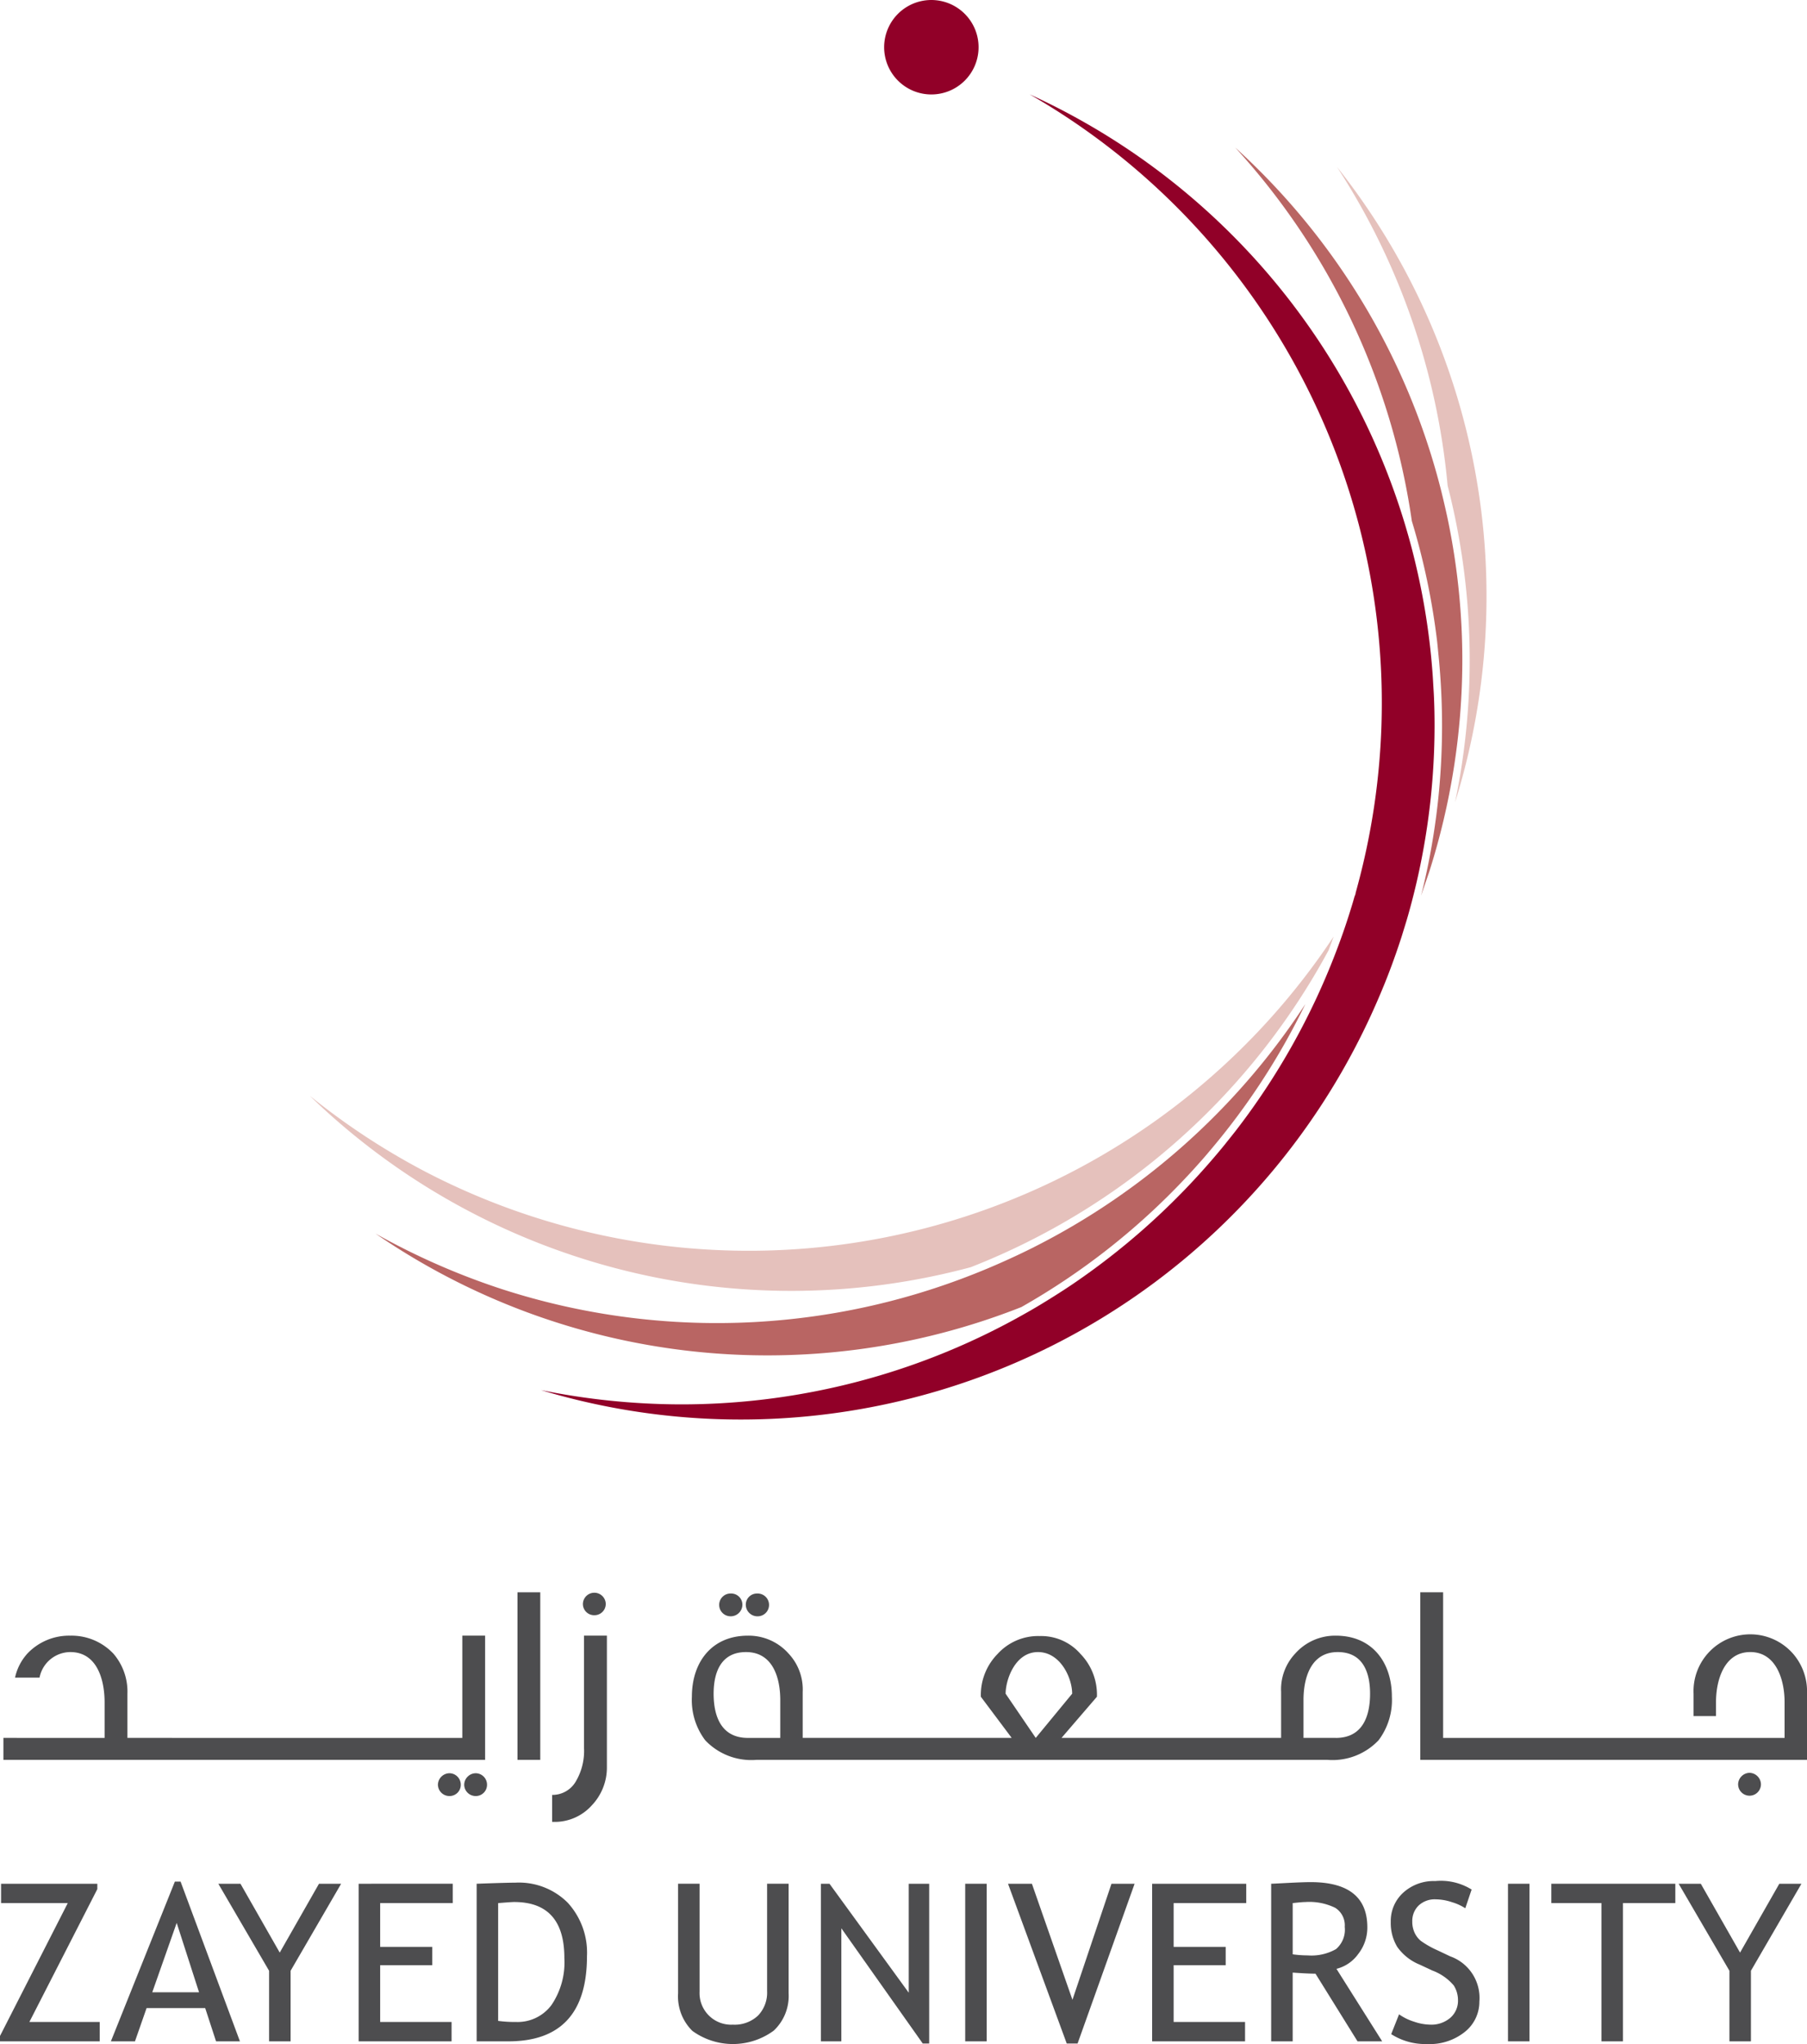 <svg id="Layer_1" data-name="Layer 1" xmlns="http://www.w3.org/2000/svg" viewBox="0 0 107.507 121.571"><defs><style>.cls-1{fill:#e5c1bc;}.cls-2{fill:#b96563;}.cls-3{fill:#b0a47d;}.cls-4{fill:#e19941;}.cls-5{fill:#910028;}.cls-6{fill:#4d4d4f;}</style></defs><title>Zayed Universite</title><path class="cls-1" d="M86.568,47.719a41.081,41.081,0,0,0-7.022-37.788,41.756,41.756,0,0,1,6.58,18.951,41.598,41.598,0,0,1,.442,18.837"/><path class="cls-1" d="M79.049,56.509c.101-.27.199-.538.298-.81a41.731,41.731,0,0,1-53.965,14.028,41.811,41.811,0,0,1-6.959-4.561,41.164,41.164,0,0,0,39.332,10.202,41.311,41.311,0,0,0,21.294-18.86"/><path class="cls-2" d="M61.516,74.174c-.638.322-1.291.628-1.946.918-.547.243-1.11.48-1.675.701a41.537,41.537,0,0,1-27.933.912,41.982,41.982,0,0,1-7.62-3.335,41.153,41.153,0,0,0,38.423,4.37,41.43,41.43,0,0,0,9.838-7.751c.221-.233.435-.466.644-.703.24-.265.475-.535.703-.808a41.232,41.232,0,0,0,5.709-8.755,41.723,41.723,0,0,1-16.143,14.45"/><path class="cls-2" d="M86.284,31.644c-.085-.455-.179-.914-.283-1.366-.101-.441-.204-.883-.317-1.319A41.141,41.141,0,0,0,73.491,8.778a41.701,41.701,0,0,1,10.505,22.208,41.612,41.612,0,0,1,1.496,7.085c.037.309.064.624.095.94.029.291.056.585.078.878.084,1.072.129,2.153.129,3.243a41.496,41.496,0,0,1-1.07,9.412c-.056.244-.116.486-.179.726l.471-1.373.009-.025A41.544,41.544,0,0,0,87,39.248a41.007,41.007,0,0,0-.716-7.604"/><path class="cls-3" d="M80.625,53.201a1.16,1.16,0,0,1-.039.123c.033-.077.068-.154.101-.23-.021.033-.041.07-.061.106"/><path class="cls-4" d="M79.882,54.866l-.004.006a.035.035,0,0,0,.01-.018l-.006.012"/><path class="cls-5" d="M85.32,41.628c-.01-.289-.028-.578-.046-.862-.016-.304-.035-.606-.059-.904a40.941,40.941,0,0,0-.911-5.967c-.106-.466-.218-.926-.34-1.387q-.193-.724-.41-1.436A41.148,41.148,0,0,0,61.258,5.611a41.737,41.737,0,0,1,19.62,46.654c-.081.311-.164.626-.251.936.016-.037.038-.073.056-.106-.033.076-.063.153-.097.23-.071.255-.146.509-.227.763-.095.31-.197.625-.301.935-.188.562-.392,1.121-.606,1.676a41.74,41.74,0,0,1-5.911,10.527c-.219.282-.444.559-.666.839-.202.25-.409.497-.618.741a42.273,42.273,0,0,1-8.572,7.658c-.48.321-.968.63-1.459.932q-.628.39-1.276.751a41.451,41.451,0,0,1-20.484,5.38,42.187,42.187,0,0,1-8.276-.848,41.248,41.248,0,0,0,48.769-21.035c.335-.666.649-1.34.95-2.029.311-.712.609-1.438.88-2.175.084-.223.164-.454.247-.683.125-.359.247-.72.363-1.081.11-.361.224-.718.331-1.084a41.408,41.408,0,0,0,1.619-11.459c0-.504-.009-1.007-.029-1.505"/><path class="cls-5" d="M58.004,1.729A2.809,2.809,0,1,1,54.328.217,2.811,2.811,0,0,1,58.004,1.729"/><path class="cls-6" d="M26.735,105.465a.696.696,0,0,0-.68.676.681.681,0,0,0,.68.68.667.667,0,0,0,.679-.68.681.681,0,0,0-.679-.676"/><path class="cls-6" d="M28.862,97.282H27.505v6.081H7.58v-2.616a3.451,3.451,0,0,0-.836-2.397,3.42,3.42,0,0,0-2.56-1.067,3.416,3.416,0,0,0-2.557,1.067,3.107,3.107,0,0,0-.732,1.427H2.352a1.879,1.879,0,0,1,1.832-1.518c1.608,0,2.039,1.673,2.039,2.987v2.117H.203v1.306H28.862Z"/><path class="cls-6" d="M28.297,105.465a.695.695,0,0,0-.679.676.68.68,0,0,0,.679.68.666.666,0,0,0,.678-.68.68.68,0,0,0-.678-.676"/><rect class="cls-6" x="30.787" y="94.705" width="1.356" height="9.964"/><path class="cls-6" d="M35.356,96.066a.67.67,0,0,0,.683-.683.68.68,0,0,0-1.359,0,.667.667,0,0,0,.677.683"/><path class="cls-6" d="M34.746,103.969a3.562,3.562,0,0,1-.52,2.037,1.605,1.605,0,0,1-1.378.748v1.605h.089a2.962,2.962,0,0,0,2.285-.997,3.255,3.255,0,0,0,.885-2.239v-7.841H34.746Z"/><path class="cls-6" d="M45.05,96.131a.678.678,0,1,0,0-1.355.664.664,0,0,0-.679.679.694.694,0,0,0,.679.677"/><path class="cls-6" d="M43.491,96.131a.694.694,0,0,0,.677-.677.666.666,0,0,0-.677-.679.678.678,0,1,0,0,1.355"/><path class="cls-6" d="M104.089,105.441a.696.696,0,0,0-.68.681.679.679,0,0,0,1.358,0,.695.695,0,0,0-.679-.681"/><path class="cls-6" d="M106.668,98.347a3.379,3.379,0,0,0-5.909,2.4v1.318h1.335v-.845c0-1.267.475-2.962,2.039-2.962,1.563,0,2.04,1.695,2.04,2.962v2.144H85.858v-8.66H84.499v9.964h23.008v-3.922a3.422,3.422,0,0,0-.839-2.4"/><path class="cls-6" d="M79.478,103.363H77.551v-2.248c0-1.312.43-2.856,2.038-2.856,1.495,0,1.923,1.205,1.923,2.476,0,1.312-.428,2.629-2.034,2.629m-19.649-2.629c0-.816.555-2.476,1.925-2.476,1.339,0,2.034,1.545,2.034,2.476l-2.167,2.629Zm-13.408,2.629H44.496c-1.605,0-2.039-1.317-2.039-2.629,0-1.27.434-2.476,1.927-2.476,1.606,0,2.038,1.545,2.038,2.856Zm33.057-6.081a3.172,3.172,0,0,0-2.422,1.067,3.101,3.101,0,0,0-.837,2.269v2.744H63.155l2.106-2.447a3.471,3.471,0,0,0-.976-2.545,3.1,3.1,0,0,0-2.423-1.065,3.262,3.262,0,0,0-2.511,1.065,3.471,3.471,0,0,0-.995,2.545l1.834,2.447H47.757v-2.744a3.116,3.116,0,0,0-.839-2.269,3.172,3.172,0,0,0-2.422-1.067c-2.149,0-3.333,1.572-3.333,3.634a3.956,3.956,0,0,0,.794,2.587,3.77,3.77,0,0,0,3.037,1.166H78.98a3.772,3.772,0,0,0,3.037-1.166,3.969,3.969,0,0,0,.793-2.587c0-2.062-1.185-3.634-3.332-3.634"/><path class="cls-6" d="M0,121.411v-.32l4.031-7.901H.064v-1.151H5.79v.319l-4.043,7.902H5.932v1.151Z"/><path class="cls-6" d="M12.854,121.411l-.646-1.978H8.721l-.691,1.978H6.597l3.807-9.502h.339l3.532,9.502Zm-2.342-7.045-1.453,4.127h2.783Z"/><path class="cls-6" d="M17.289,117.214v4.197H16.009v-4.197l-3.02-5.176h1.318l2.336,4.095,2.335-4.095h1.318Z"/><path class="cls-6" d="M22.618,113.189v2.604h3.097v1.088H22.618v3.379h4.248v1.151H21.339v-9.373H26.937v1.151Z"/><path class="cls-6" d="M30.245,121.411H28.358v-9.373q1.804-.065,2.31-.065a4.105,4.105,0,0,1,3.109,1.193,4.396,4.396,0,0,1,1.145,3.177Q34.922,121.411,30.245,121.411Zm-.608-8.222v7.006a7.323,7.323,0,0,0,1.062.064,2.509,2.509,0,0,0,2.111-1.008,4.528,4.528,0,0,0,.767-2.8q0-3.327-2.988-3.327Q30.411,113.125,29.637,113.189Z"/><path class="cls-6" d="M40.342,112.038h1.279v6.417a1.881,1.881,0,0,0,1.983,1.964,2.029,2.029,0,0,0,1.491-.537,1.959,1.959,0,0,0,.543-1.459v-6.385H46.919v6.519a2.827,2.827,0,0,1-.886,2.217,4.106,4.106,0,0,1-4.84.016,2.884,2.884,0,0,1-.851-2.239Z"/><path class="cls-6" d="M54.898,121.539l-4.843-6.853v6.725H48.839v-9.373h.512l4.715,6.481v-6.481h1.216v9.501Z"/><path class="cls-6" d="M57.425,121.411v-9.373h1.279v9.373Z"/><path class="cls-6" d="M64.111,121.539h-.646l-3.493-9.501h1.421l2.412,6.903,2.322-6.903h1.376Z"/><path class="cls-6" d="M69.825,113.189v2.604h3.097v1.088H69.825v3.379h4.249v1.151H68.546v-9.373h5.599v1.151Z"/><path class="cls-6" d="M80.766,121.411l-2.501-4.024q-.429,0-1.357-.065v4.089H75.628v-9.373q.07,0,.995-.049.924-.047,1.347-.048,3.38,0,3.379,2.688a2.541,2.541,0,0,1-.544,1.59,2.263,2.263,0,0,1-1.293.88l2.72,4.312Zm-3.857-8.222v3.046a6.604,6.604,0,0,0,.895.064,2.961,2.961,0,0,0,1.677-.371,1.513,1.513,0,0,0,.524-1.324,1.226,1.226,0,0,0-.564-1.133,3.508,3.508,0,0,0-1.778-.346Q77.471,113.125,76.908,113.189Z"/><path class="cls-6" d="M82.769,120.982l.468-1.178a3.155,3.155,0,0,0,.893.438,3.096,3.096,0,0,0,.956.176,1.726,1.726,0,0,0,1.203-.409,1.341,1.341,0,0,0,.454-1.043,1.634,1.634,0,0,0-.253-.88,3.078,3.078,0,0,0-1.27-.886l-.755-.352a3.017,3.017,0,0,1-1.341-1.062,2.75,2.75,0,0,1-.381-1.478,2.277,2.277,0,0,1,.742-1.74,2.692,2.692,0,0,1,1.907-.69,3.464,3.464,0,0,1,2.162.505l-.377,1.113a2.973,2.973,0,0,0-.781-.358,3.117,3.117,0,0,0-.973-.172,1.391,1.391,0,0,0-1.026.371,1.281,1.281,0,0,0-.374.953,1.551,1.551,0,0,0,.134.652,1.382,1.382,0,0,0,.374.493,5.631,5.631,0,0,0,.982.557l.768.364a2.621,2.621,0,0,1,1.734,2.688,2.287,2.287,0,0,1-.848,1.791,3.337,3.337,0,0,1-2.269.736A3.752,3.752,0,0,1,82.769,120.982Z"/><path class="cls-6" d="M89.717,121.411v-9.373h1.279v9.373Z"/><path class="cls-6" d="M96.557,113.189v8.222H95.277v-8.222H92.296v-1.151h7.377v1.151Z"/><path class="cls-6" d="M104.171,117.214v4.197h-1.279v-4.197l-3.021-5.176h1.318l2.335,4.095,2.336-4.095h1.317Z"/></svg>